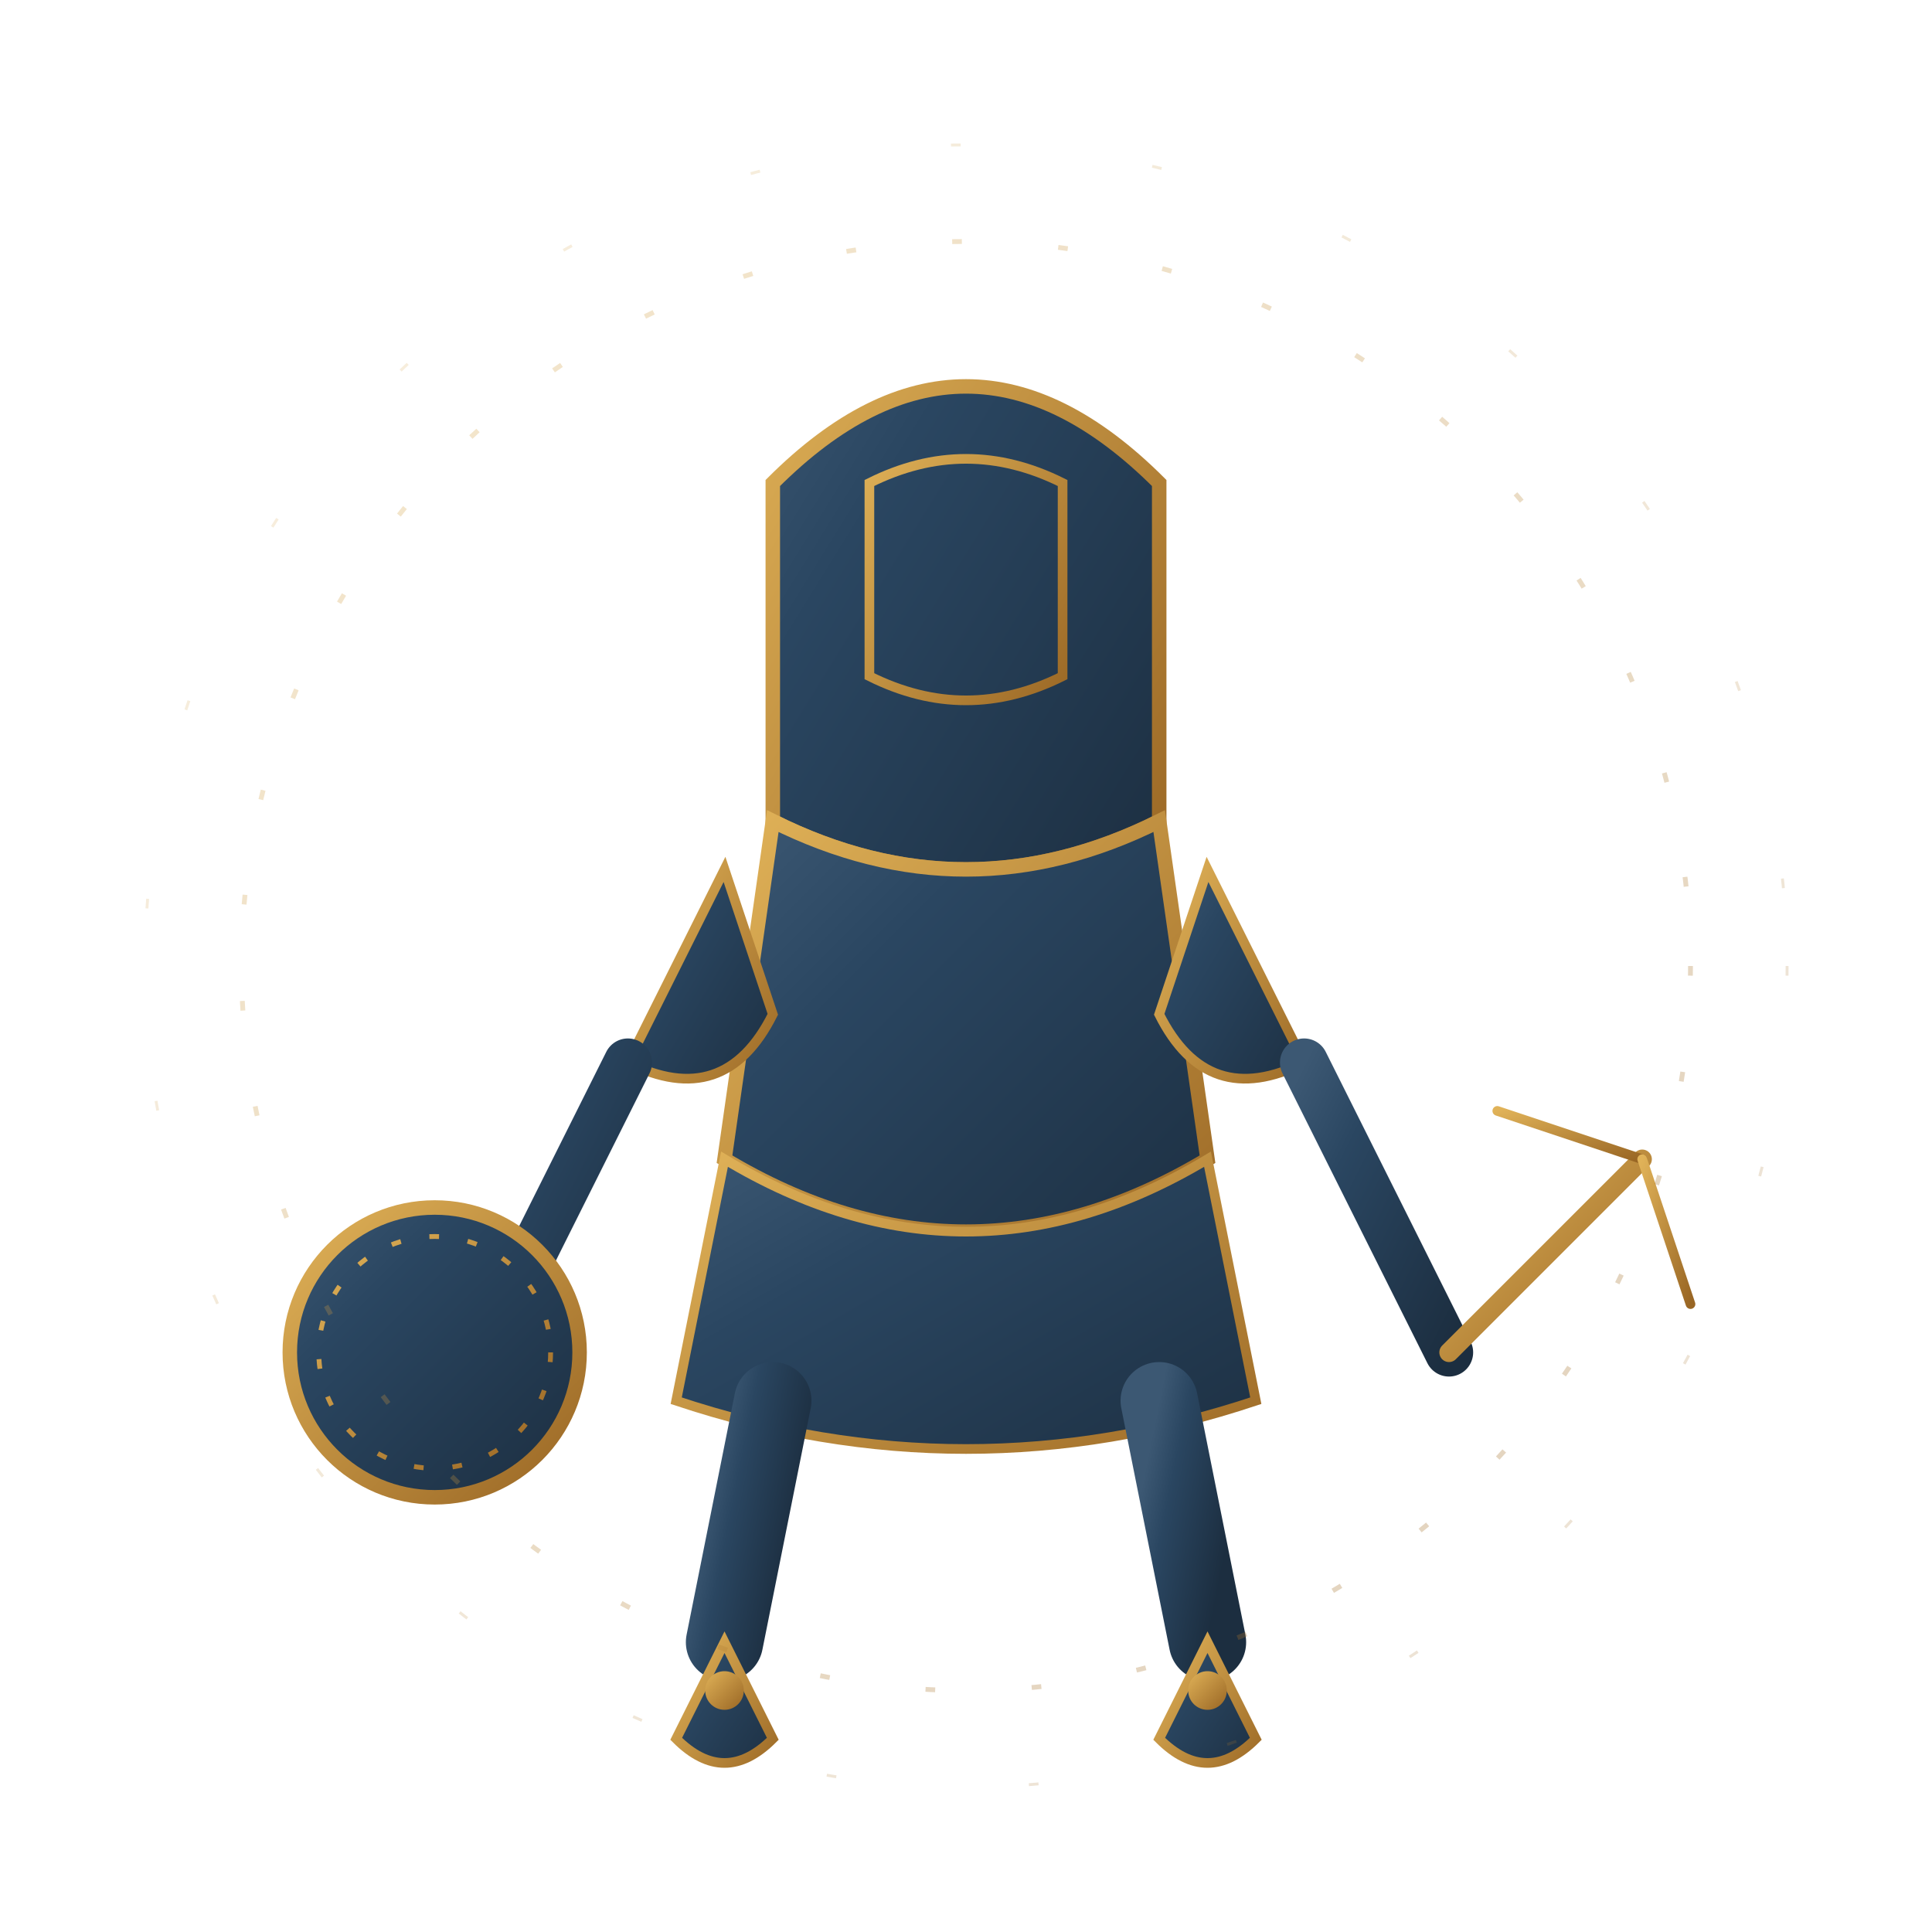 <svg xmlns="http://www.w3.org/2000/svg" viewBox="0 0 200 200">
    <defs>
        <linearGradient id="goldGradient4" x1="0%" y1="0%" x2="100%" y2="100%">
            <stop offset="0%" stop-color="#e0b258" />
            <stop offset="100%" stop-color="#996624" />
        </linearGradient>
        <linearGradient id="armorGradient" x1="0%" y1="0%" x2="100%" y2="100%">
            <stop offset="0%" stop-color="#3c5873" />
            <stop offset="30%" stop-color="#2a4661" />
            <stop offset="100%" stop-color="#1c2e40" />
        </linearGradient>
        <filter id="glow4" x="-20%" y="-20%" width="140%" height="140%">
            <feGaussianBlur stdDeviation="2" result="blur" />
            <feComposite in="SourceGraphic" in2="blur" operator="over" />
        </filter>
    </defs>

    <!-- Доспехи Стража Времени -->
    <g filter="url(#glow4)">
        <!-- Шлем -->
        <path d="M80 50 Q100 30 120 50 L120 85 Q100 95 80 85 Z" fill="url(#armorGradient)" stroke="url(#goldGradient4)" stroke-width="1.5" />

        <!-- Лицевая часть шлема -->
        <path d="M90 50 Q100 45 110 50 L110 70 Q100 75 90 70 Z" fill="none" stroke="url(#goldGradient4)" stroke-width="1" />
        <line x1="100" y1="50" x2="100" y2="70" stroke="url(#goldGradient4)" stroke-width="0.5" />

        <!-- Часовой механизм в груди -->
        <circle cx="100" cy="110" r="15" fill="url(#armorGradient)" stroke="url(#goldGradient4)" stroke-width="1.5">
            <animate attributeName="opacity" values="1;0.8;1" dur="2s" repeatCount="indefinite" />
        </circle>
        <circle cx="100" cy="110" r="10" fill="none" stroke="url(#goldGradient4)" stroke-width="0.5" stroke-dasharray="1 2">
            <animateTransform attributeName="transform" type="rotate" from="0 100 110" to="360 100 110" dur="10s" repeatCount="indefinite" />
        </circle>

        <!-- Стрелки часов в груди -->
        <g>
            <animateTransform attributeName="transform" type="rotate" from="0 100 110" to="360 100 110" dur="30s" repeatCount="indefinite" />
            <line x1="100" y1="110" x2="100" y2="102" stroke="url(#goldGradient4)" stroke-width="1" />
        </g>
        <g>
            <animateTransform attributeName="transform" type="rotate" from="0 100 110" to="360 100 110" dur="6s" repeatCount="indefinite" />
            <line x1="100" y1="110" x2="100" y2="104" stroke="url(#goldGradient4)" stroke-width="0.75" />
        </g>

        <!-- Нагрудник -->
        <path d="M80 85 Q100 95 120 85 L125 120 Q100 135 75 120 Z" fill="url(#armorGradient)" stroke="url(#goldGradient4)" stroke-width="1.5" />

        <!-- Плечи -->
        <path d="M75 90 Q70 100 65 110 Q75 115 80 105 Z" fill="url(#armorGradient)" stroke="url(#goldGradient4)" stroke-width="1" />
        <path d="M125 90 Q130 100 135 110 Q125 115 120 105 Z" fill="url(#armorGradient)" stroke="url(#goldGradient4)" stroke-width="1" />

        <!-- Руки с щитом и мечом -->
        <path d="M65 110 L50 140" stroke="url(#armorGradient)" stroke-width="5" stroke-linecap="round" />
        <path d="M135 110 L150 140" stroke="url(#armorGradient)" stroke-width="5" stroke-linecap="round" />

        <!-- Щит в форме часов -->
        <circle cx="45" cy="140" r="15" fill="url(#armorGradient)" stroke="url(#goldGradient4)" stroke-width="1.5" />
        <circle cx="45" cy="140" r="12" fill="none" stroke="url(#goldGradient4)" stroke-width="0.5" stroke-dasharray="1 3" />
        <!-- Стрелки на щите -->
        <g>
            <animateTransform attributeName="transform" type="rotate" from="0 45 140" to="360 45 140" dur="20s" repeatCount="indefinite" />
            <line x1="45" y1="140" x2="45" y2="132" stroke="url(#goldGradient4)" stroke-width="1" />
        </g>

        <!-- Меч часовой стрелки -->
        <line x1="150" y1="140" x2="170" y2="120" stroke="url(#goldGradient4)" stroke-width="2" stroke-linecap="round">
            <animate attributeName="opacity" values="0.7;1;0.7" dur="3s" repeatCount="indefinite" />
        </line>
        <line x1="170" y1="120" x2="155" y2="115" stroke="url(#goldGradient4)" stroke-width="1" stroke-linecap="round" />
        <line x1="170" y1="120" x2="175" y2="135" stroke="url(#goldGradient4)" stroke-width="1" stroke-linecap="round" />

        <!-- Поясная броня -->
        <path d="M75 120 Q100 135 125 120 L130 145 Q100 155 70 145 Z" fill="url(#armorGradient)" stroke="url(#goldGradient4)" stroke-width="1" />

        <!-- Ноги -->
        <path d="M80 145 L75 170" stroke="url(#armorGradient)" stroke-width="8" stroke-linecap="round" />
        <path d="M120 145 L125 170" stroke="url(#armorGradient)" stroke-width="8" stroke-linecap="round" />

        <!-- Сапоги с декоративными элементами -->
        <path d="M75 170 L70 180 Q75 185 80 180 Z" fill="url(#armorGradient)" stroke="url(#goldGradient4)" stroke-width="1" />
        <path d="M125 170 L130 180 Q125 185 120 180 Z" fill="url(#armorGradient)" stroke="url(#goldGradient4)" stroke-width="1" />
        <circle cx="75" cy="175" r="2" fill="url(#goldGradient4)">
            <animate attributeName="opacity" values="1;0.5;1" dur="2s" repeatCount="indefinite" />
        </circle>
        <circle cx="125" cy="175" r="2" fill="url(#goldGradient4)">
            <animate attributeName="opacity" values="1;0.5;1" dur="2s" repeatCount="indefinite" />
        </circle>
    </g>

    <!-- Декоративные элементы - аура времени -->
    <circle cx="100" cy="100" r="75" fill="none" stroke="url(#goldGradient4)" stroke-width="0.5" stroke-dasharray="1 10" opacity="0.3">
        <animateTransform attributeName="transform" type="rotate" from="0 100 100" to="360 100 100" dur="60s" repeatCount="indefinite" />
    </circle>
    <circle cx="100" cy="100" r="85" fill="none" stroke="url(#goldGradient4)" stroke-width="0.3" stroke-dasharray="1 20" opacity="0.2">
        <animateTransform attributeName="transform" type="rotate" from="360 100 100" to="0 100 100" dur="90s" repeatCount="indefinite" />
    </circle>
</svg>